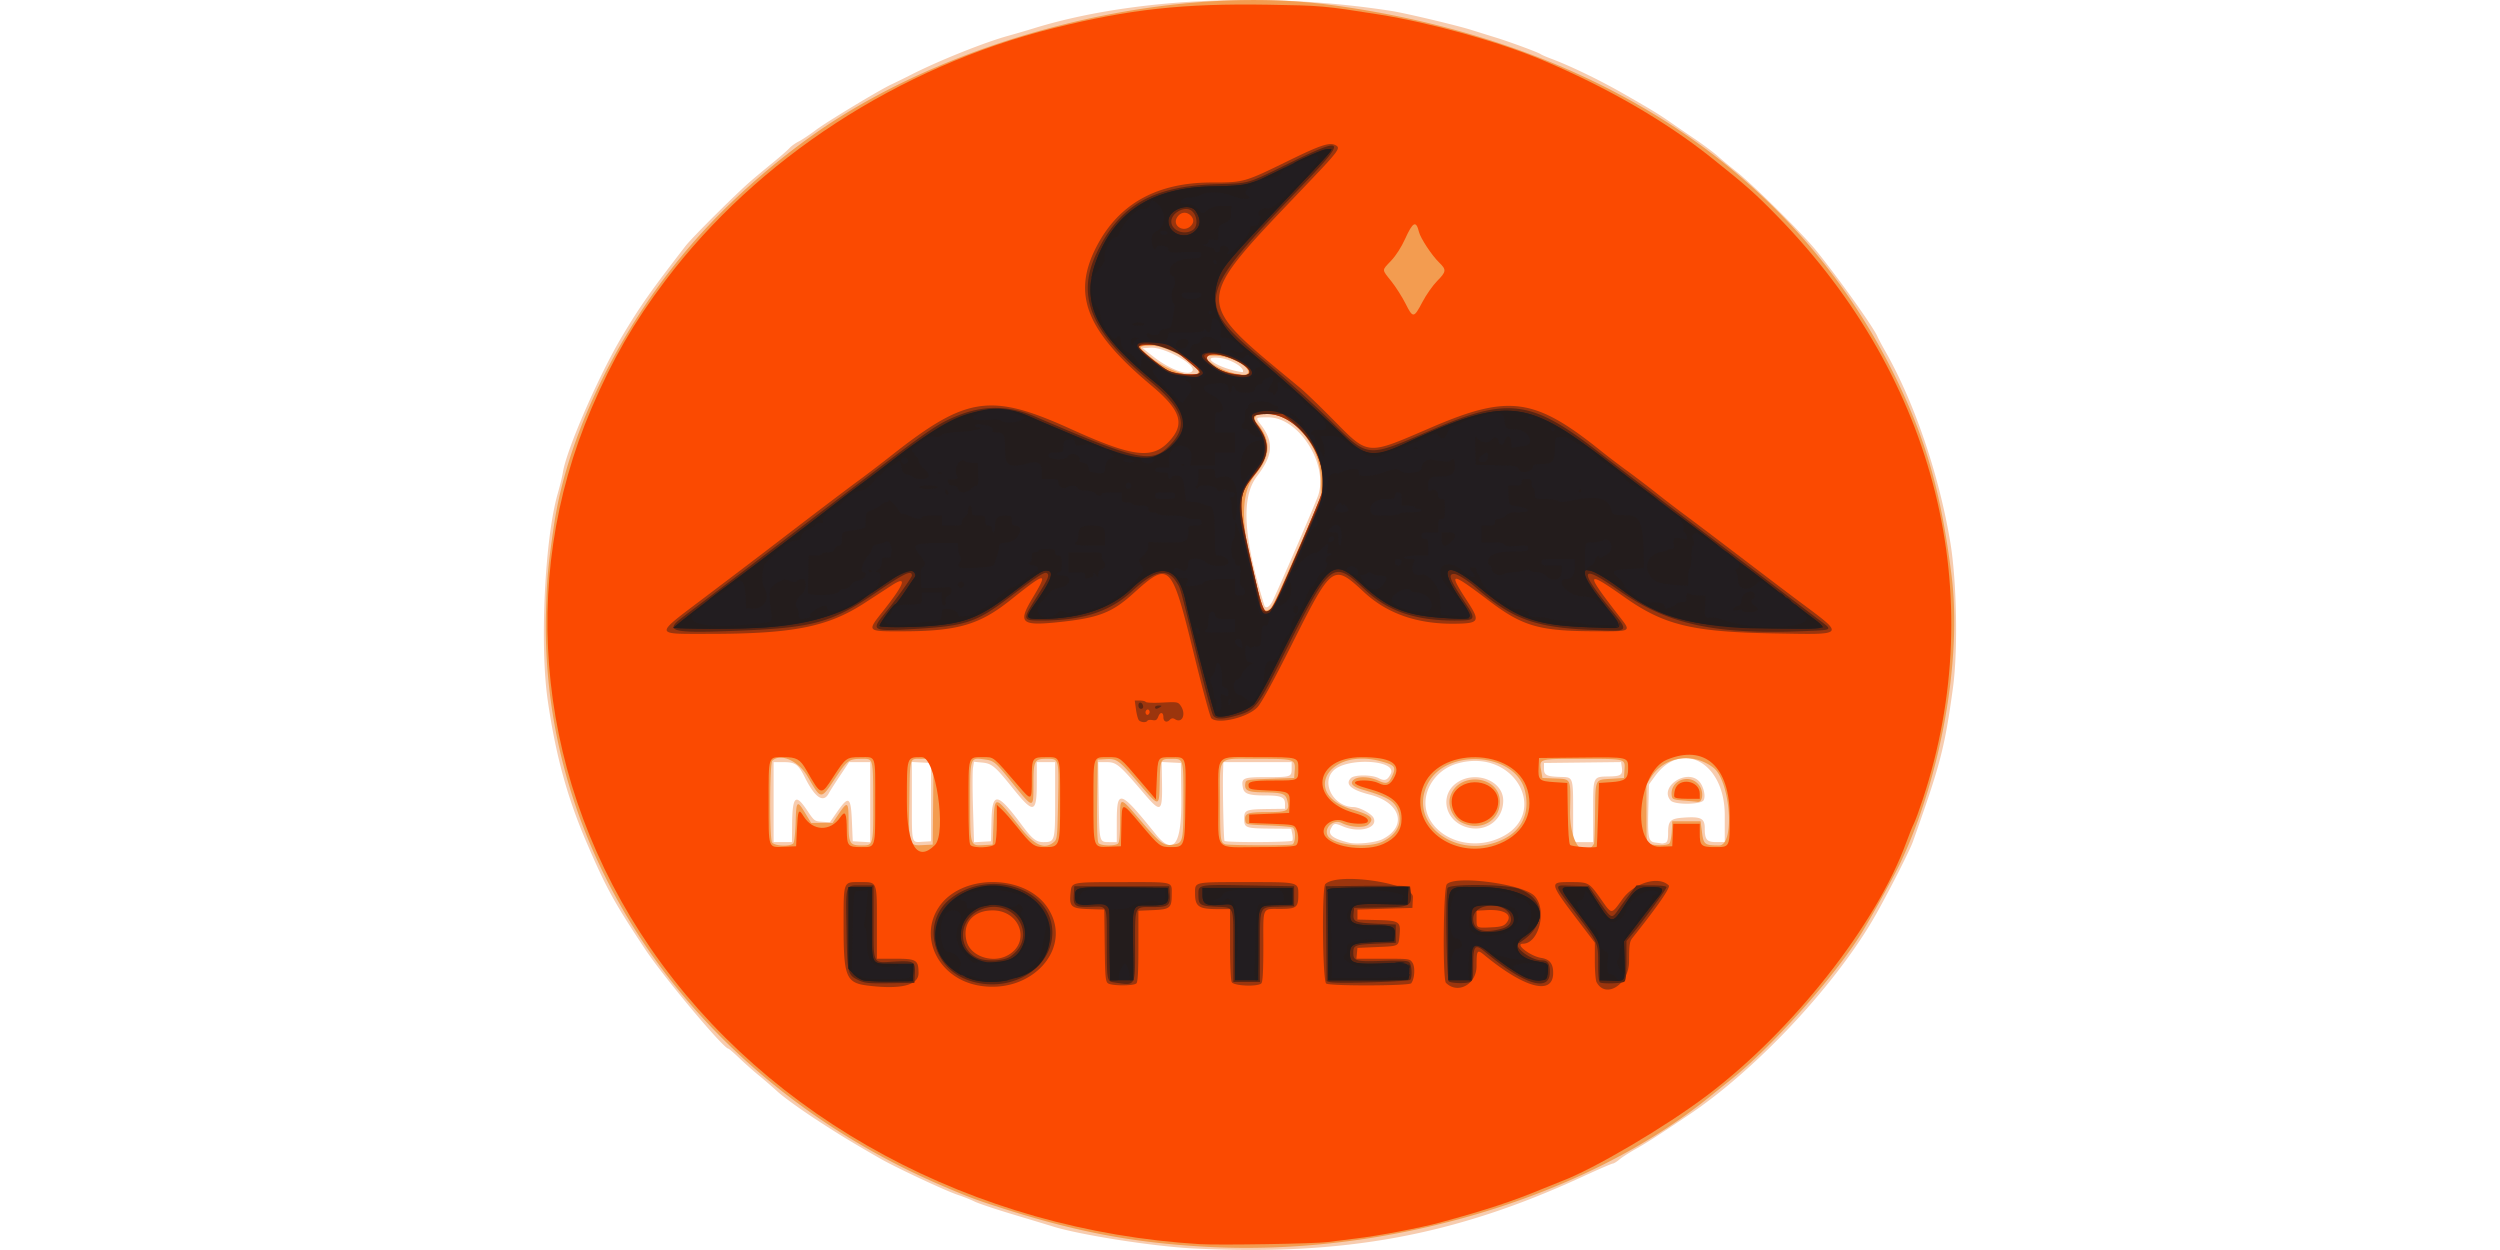 <svg xmlns="http://www.w3.org/2000/svg" viewBox="0 0 529.17 264.58"><path fill="#f7ccaf" d="M252.6 264.259c-8.482-.427-24.019-2.861-29.793-4.67-.97-.303-4.777-1.455-8.462-2.56s-7.323-2.325-8.086-2.711c-.764-.387-2.35-1.017-3.526-1.403-2.518-.824-13.128-5.79-16.418-7.682-6.518-3.75-8.897-5.204-13.999-8.55-3.063-2.009-6.52-4.521-7.684-5.583s-2.988-2.64-4.055-3.505c-1.067-.867-2.891-2.486-4.055-3.6s-2.217-2.025-2.341-2.027c-1.049-.014-13.771-15.22-17.687-21.139-6.583-9.95-8.186-12.871-12.292-22.408-4.12-9.567-6.573-18.517-8.264-30.145-1.716-11.8-.627-34.302 2.123-43.844.456-1.58.943-3.588 1.084-4.46.786-4.888 7.638-20.608 12.6-28.907 3.753-6.28 5.914-9.35 13.383-19.028 1.376-1.783 10.866-11.214 13.899-13.812.99-.848 3.052-2.565 4.584-3.815s3.1-2.626 3.488-3.055c.388-.43 1.255-1.055 1.926-1.388.67-.334 2.336-1.445 3.702-2.47 2.407-1.807 13.6-8.557 16.018-9.66.658-.3 2.562-1.237 4.231-2.082 5.867-2.971 15.474-6.815 20.456-8.185a210.777 210.777 0 0 0 5.32-1.555c20.635-6.39 49.376-7.798 75.689-3.711 3.033.471 13.852 3.04 17.039 4.045 1.454.459 3.755 1.176 5.112 1.595 3.07.946 9.046 3.155 9.52 3.518.194.149 1.225.596 2.291.994 3.938 1.47 10.067 4.428 14.985 7.235 5.805 3.312 7.53 4.353 9.696 5.85 1.26.872 3.799 2.61 5.641 3.862 1.842 1.253 4.078 2.927 4.967 3.721.89.794 2.626 2.237 3.859 3.207 3.497 2.752 13.83 12.974 16.839 16.66 4.484 5.491 12.262 16.404 13.016 18.262.154.379.911 1.799 1.683 3.156 6.16 10.829 11.35 26.095 13.733 40.399 1.372 8.238 1.637 22.949.554 30.823-1.752 12.73-2.627 16.091-8.467 32.504-.649 1.822-4.65 9.721-7.647 15.094-8.195 14.691-25.261 33.013-39.87 42.803-6.918 4.636-8.701 5.78-11.355 7.28-1.258.713-2.738 1.674-3.288 2.137-.55.463-1.172.841-1.382.841s-3.172 1.287-6.583 2.859c-26.91 12.4-50.342 16.707-82.183 15.107zm40.075-86.654c5.3-2.717 3.805-7.77-2.788-9.426-3.894-.978-5.249-2.176-3.94-3.484.744-.744 4.4-.744 5.84 0 1.32.683 1.87.496 2.58-.877 1.528-2.953-9.255-3.574-12.13-.699-2.678 2.679.079 7.658 4.272 7.714 1.261.016 3.832 1.414 4.237 2.303.98 2.15-3.032 3.256-6.489 1.787-1.763-.75-1.937-.718-2.549.466-.67 1.297.389 2.118 3.86 2.99 1.621.408 5.66-.033 7.107-.774zm23.49.257c12.577-4.217 5.145-19.901-7.7-16.252-5.232 1.487-8.174 7.056-6.035 11.427 2.201 4.5 8.309 6.645 13.736 4.825zm-6.204-2.93c-4.277-1.586-5.17-6.766-1.594-9.244 3.917-2.715 9.815-.449 9.815 3.771 0 4.331-4.043 7.022-8.221 5.473zm42.567 3.451c.41-.157.558-.7.558-2.048 0-2.641.45-3.079 3.376-3.279 3.556-.243 4.38.172 4.38 2.206 0 2.485.414 2.983 2.48 2.983h1.751v-5.743c0-11.084-9.088-16.09-14.808-8.157l-1.234 1.711-.123 4.886c-.161 6.452-.01 7.218 1.457 7.4.624.079 1.24.168 1.37.199.13.03.486-.04.793-.158zm1.11-8.926c-2.54-2.808 3.264-6.82 5.963-4.121.962.962 1.514 3.229.99 4.063-.59.937-6.115.983-6.952.058zm-185.975 5.174c.06-6.152.712-6.782 3.19-3.085 1.486 2.219 1.587 2.295 3.171 2.397l1.636.106 1.55-2.221c2.446-3.506 2.893-3.217 3.111 2.01l.176 4.23 3.702.213v-16.96h-4.477l-1.943 2.908c-1.07 1.6-2.124 3.255-2.345 3.678-1.115 2.14-2.883.995-5.005-3.237-1.454-2.9-2.071-3.35-4.603-3.35h-2.076v16.924h3.878l.035-3.614zm29.406-4.848v-8.286l-4.055-.211v8.244c0 9.256-.125 8.783 2.278 8.642l1.777-.104zm12.791 4c.145-6.301 1.221-6.15 6.466.905 2.122 2.855 3.01 3.557 4.497 3.557 2.486 0 2.513-.095 2.513-9.016v-7.908h-3.879v4.364c0 6.515-.659 6.669-5.056 1.182-3.742-4.668-4.45-5.262-6.51-5.46l-1.727-.165-.212 1.304c-.116.717-.114 4.55.004 8.518l.215 7.214 3.59-.21zm26.526.143c.01-6.992.635-6.79 8.262 2.661 3.782 4.686 5.51 2.224 5.394-7.686l-.086-7.404-4.069-.212.073 4.352c.106 6.33-.22 6.532-3.79 2.343-5.22-6.124-5.855-6.659-7.897-6.659h-1.817l.112 8.021c.125 9.013.098 8.903 2.248 8.903h1.566l.005-4.32zm37.17 4.002c.107-.174.097-.808-.024-1.41l-.219-1.094-4.098-.035c-5.616-.048-5.862-.136-5.862-2.093 0-1.882.298-1.996 5.377-2.061l3.261-.042v-1.045c0-1.432-.81-1.775-4.185-1.775-3.497 0-4.477-.342-4.727-1.645-.39-2.043.023-2.234 4.841-2.234 5.35 0 5.482-.043 5.482-1.8v-1.373h-14.456l-.066 2.204c-.1 3.32.13 14.153.306 14.455.22.379 14.135.329 14.37-.052zm63.661-6.163c0-7.542-.087-7.35 3.377-7.417 2.537-.049 2.932-.34 2.69-1.984l-.155-1.056-16.313.19v1.23c0 1.377.573 1.643 3.72 1.725 2.444.063 2.45.082 2.45 7.34v6.452h4.231zm-67.762-44.731c2.043-4.37 9.16-20.881 9.595-22.261 2.096-6.66-4.19-16.435-10.568-16.435-2.812 0-2.8-.012-1.615 1.54 2.82 3.698 2.616 6.462-.807 10.927-3.387 4.42-2.91 12.87 1.541 27.286.28.904 1.175.393 1.854-1.058zm-17.051-48.54c.822-1.33-5.994-5.084-8.892-4.896l-1.645.107 2.28 1.8c3.41 2.692 7.52 4.18 8.257 2.989zm10.685-.117c-.348-1.054-2.964-2.419-5.045-2.632-4.398-.451.052 2.3 4.896 3.028.162.024.229-.154.149-.396z"/><path fill="#f39c50" d="M254.716 263.874c-14.705-.858-26.334-3.031-41.252-7.71-6.29-1.972-8.045-2.617-13.736-5.046-52.658-22.47-85.536-69.948-84.158-121.527.193-7.204.402-9.53 1.62-17.982 3.074-21.36 16.026-46.382 33.396-64.519 6.52-6.809 14.147-13.363 21.802-18.737C201.924 7.619 247.082-3.635 281.864 1.07c56.78 7.684 99.17 36.052 120.131 80.392 6 12.693 8.973 23.512 11.092 40.37 2.211 17.588-2.193 42.42-10.755 60.644-1.3 2.765-6.308 11.827-8.38 15.161-5.672 9.13-18.933 24-27.49 30.83a652.085 652.085 0 0 0-4.327 3.483c-26.556 21.658-68.7 34.183-107.42 31.924zm-86.791-85.384c.21-.254.428-2.238.484-4.409.117-4.63.308-4.82 2.01-2.004l1.28 2.115h4.533l1.251-1.844c1.96-2.89 2.132-2.756 2.132 1.654 0 4.564.221 4.95 2.834 4.95 2.411 0 2.42-.035 2.383-9.474-.034-9.037.012-8.86-2.329-8.86-2.784 0-3.16.265-5.6 3.956-3.192 4.824-3.047 4.83-5.96-.219-1.906-3.303-5.773-5.017-7.476-3.314-.548.548-.6 16.216-.058 17.23.442.826 3.873.993 4.515.22zm29.59-8.504c.106-9.875.252-9.354-2.63-9.363-2.39-.007-2.263-.47-2.408 8.734-.152 9.674-.148 9.685 2.935 9.524l2.009-.105zm12.775 4.323c.241-6.124.178-6.134 5.707.876 2.948 3.738 5.07 4.684 7 3.121.777-.629.803-.862.97-8.632.195-9.137.216-9.056-2.413-9.056-2.613 0-2.802.358-2.802 5.314 0 5.437.073 5.446-4.756-.555-3.285-4.08-3.62-4.36-5.53-4.622-3.17-.434-3.112-.6-3.112 8.84 0 9.579-.038 9.46 2.95 9.286l1.81-.106zm26.373 4.22c.283-.283.423-1.863.423-4.789 0-5.334-.205-5.347 4.63.277 3.993 4.644 4.639 5.1 6.735 4.745 1.955-.33 2.032-.69 2.032-9.47 0-8.931.08-8.68-2.709-8.668-2.145.008-2.194.113-2.303 4.944-.124 5.44.023 5.44-4.637-.009-4.047-4.732-4.467-5.028-6.908-4.869l-1.6.105-.095 8.594c-.066 6.044.025 8.738.308 9.079.5.602 3.537.647 4.124.061zm36.887.21c.686-.264.78-3.126.117-3.556-.243-.157-2.583-.365-5.201-.462-4.641-.172-4.763-.196-4.875-.989-.222-1.567.43-1.831 4.522-1.831 4.433 0 4.906-.26 4.377-2.396-.381-1.54-.942-1.73-5.303-1.794-3.103-.045-3.803-.41-3.596-1.873.113-.796.218-.816 5.228-.989l5.112-.176.112-1.574c.172-2.412-.046-2.481-7.783-2.481-8.897 0-8.02-.976-8.014 8.915.006 8.207.073 8.79 1.053 9.162.717.273 13.55.312 14.25.043zm19.22-.657c2.906-1.472 4.06-3.745 3.209-6.323-.71-2.152-2.19-3.057-7.525-4.603-2.22-.643-2.866-1.417-1.82-2.182.93-.68 3.262-.577 5.021.221 1.855.842 2.292.691 3.084-1.064.807-1.79.47-2.2-2.473-2.997-11.06-2.994-16.946 7.039-5.998 10.221 3.977 1.156 4.77 1.908 3.358 3.185-.85.768-3.84.586-5.639-.344-1.619-.837-3.669.86-3.034 2.514.812 2.116 8.572 3.017 11.818 1.372zm25.474-.458c3.987-1.964 5.631-5.67 4.538-10.227-1.941-8.093-16.57-9.188-20.544-1.538-4.453 8.573 6.357 16.52 16.006 11.765zm-8.879-3.52c-1.746-.873-2.912-3.29-2.485-5.152 1.314-5.72 10.594-5.056 10.594.76 0 4.11-4.161 6.364-8.109 4.392zm28.03 4.497c.087-.143.191-3.053.23-6.468.084-7.425-.084-7.062 3.37-7.284l2.747-.177.11-1.728c.149-2.359.319-2.315-8.97-2.32-9.217-.007-9.095-.042-8.665 2.489l.266 1.56 2.635.105c3.495.14 3.36-.144 3.223 6.755-.134 6.706 2.769 10.765 5.053 7.067zm15.98-.102c.206-.249.424-1.4.483-2.556l.108-2.103h5.994l.301 2.343c.33 2.573.588 2.77 3.63 2.77 3.4 0 2.37-13.704-1.238-16.47-4.315-3.308-10.335-2.395-13.147 1.994l-1.005 1.568v6.253c0 6.204.006 6.254.794 6.406 1.709.329 3.72.228 4.08-.205zm3.06-9.04c-2.252-.185-2.479-.275-2.586-1.03-.459-3.243 3.845-4.87 5.82-2.2 1.012 1.37.769 3.672-.369 3.494-.219-.034-1.508-.153-2.866-.265zm-87.744-40.49c.466-.301 1.317-1.941 3.06-5.901.684-1.552 2.723-6.153 4.532-10.225l3.289-7.404-.003-3.702c-.003-4.597-1.794-8.395-5.686-12.058-2.964-2.789-10.116-2.868-7.793-.086 3.037 3.638 2.946 6.899-.3 10.762-3.685 4.384-3.267 12.355 1.481 28.266.193.648.744.783 1.42.347zm-15.054-50.236c-.088-1.876-6.627-5.554-9.875-5.554-3.075 0-3.056.191.287 2.81 3.457 2.71 9.669 4.487 9.588 2.744zm10.586 0c-.035-1.424-4.173-3.438-7.063-3.438-2.488 0-2.544.172-.55 1.674 2.52 1.897 7.646 3.084 7.613 1.764z"/><path fill="#fb4a01" d="M254.01 263.349c-47.855-2.895-91.452-26.39-116.344-62.7-23.746-34.638-28.377-77.126-12.453-114.246 4.462-10.403 8.994-18.241 15.617-27.012 19.494-25.818 49.371-45.25 82.15-53.43C239.058 1.949 250.37.709 268.278.994c11.376.181 12.043.24 23.458 2.053 11.133 1.768 25.43 5.747 34.73 9.665 13.618 5.738 25.972 12.864 35.61 20.541 7.573 6.033 9.365 7.62 14.192 12.568 33.643 34.484 44.996 80.053 30.73 123.353-.751 2.282-1.603 4.606-1.892 5.166s-1 2.317-1.58 3.905c-6.367 17.444-23.936 39.803-42.056 53.522-8.864 6.711-24.126 15.713-30.945 18.252-.681.254-2.429.958-3.883 1.566-6.357 2.655-12.183 4.572-21.86 7.194-4.197 1.137-13.166 2.838-17.805 3.376-1.94.225-4.636.562-5.994.749-2.559.352-22.942.687-26.972.443zm38.795-84.7c2.605-1.172 3.869-2.914 3.869-5.333 0-3.349-1.944-5.01-7.669-6.555-1.34-.362-2.203-.784-2.203-1.077 0-.692 3.613-.638 4.991.075 1.6.827 2.562.415 3.45-1.474 1.266-2.693-1.055-4.023-7.007-4.017-10.166.012-11.393 9.029-1.606 11.812 2.267.644 3.22 1.283 2.837 1.902-.348.562-3.43.473-4.903-.143-2.69-1.123-5.628 1.476-3.868 3.422 2.021 2.232 8.565 2.983 12.11 1.388zm23.694.275c5.627-1.895 8.333-6.543 6.827-11.723-2.627-9.039-19.162-9.302-22.21-.353-2.726 7.997 6.348 15.12 15.383 12.076zm-6.684-5.078c-2.33-1.013-3.316-4.42-1.827-6.313 2.755-3.503 9.136-1.997 9.136 2.157 0 3.429-3.892 5.641-7.31 4.155zm-141.128 1.696c.205-4.173.355-4.469 1.4-2.779 1.978 3.202 5.664 3.31 7.777.227 1.058-1.544 1.34-.966 1.376 2.806.03 3.246.256 3.508 3.022 3.508 3.125 0 2.997.417 2.997-9.728 0-10.088.269-9.311-3.226-9.311-2.825 0-3.05.164-5.564 4.044-2.73 4.214-2.603 4.242-5.782-1.295-1.336-2.327-2.077-2.749-4.828-2.749-3.315 0-3.166-.45-3.166 9.52 0 10.086-.175 9.59 3.346 9.445l2.472-.102zm29.194 3.34c2.554-2.555.181-18.617-2.75-18.617-3.27 0-3.173-.293-3.173 9.52 0 9.293 2.258 12.761 5.923 9.096zm12.751-.26c.2-.375.365-2.388.365-4.473v-3.791l1.099 1.035c.604.57 1.986 2.147 3.07 3.504 3.224 4.037 3.72 4.407 5.903 4.407 3.313 0 3.326-.039 3.326-9.868 0-9.525.116-9.171-2.997-9.171-2.903 0-2.997.144-2.997 4.633 0 4.69-.02 4.7-2.82 1.451-5.53-6.416-5.118-6.084-7.559-6.084-3.146 0-3.019-.401-3.019 9.52 0 6.276.117 8.79.423 9.096.746.746 4.776.545 5.206-.259zm26.731-3.813c.12-5.25-.058-5.24 4.153-.249 3.866 4.582 4.08 4.744 6.264 4.744 3.028 0 3.025.011 3.137-9.794.112-9.802.306-9.231-3.143-9.24-2.731-.006-2.713-.037-2.93 4.912l-.175 4.035-2.985-3.506c-4.8-5.64-4.545-5.446-7.143-5.446-3.222 0-3.094-.373-3.094 9.038 0 10.303-.079 10.064 3.258 9.929l2.56-.104zm37.028 4.072c.55-.55.533-2.336-.032-3.455-.434-.86-.561-.886-5.195-1.058l-4.75-.176v-1.763l8.461-.353.092-1.763c.14-2.697-.009-2.794-4.57-2.996-3.535-.157-3.99-.25-4.103-.84-.206-1.08.585-1.265 5.458-1.27 5.114-.006 5.062.017 5.062-2.35 0-2.648.181-2.592-8.403-2.592-9.521 0-8.52-1.118-8.52 9.52 0 10.634-.992 9.52 8.461 9.52 5.454 0 7.736-.12 8.04-.424zm63.602.335c.038-.048.157-3.103.265-6.787l.196-6.699 2.585-.176c2.952-.202 3.585-.7 3.585-2.821 0-2.537.186-2.492-9.872-2.386l-8.991.094-.092 1.94c-.129 2.74.109 2.965 3.34 3.173l2.746.176.096 6.32c.06 3.933.243 6.497.484 6.787.325.392 5.385.731 5.658.38zm16.078-2.468.105-2.38h5.609v2.045c0 2.604.315 2.891 3.173 2.891 3.226 0 3.174.107 3.171-6.505-.003-10.555-5.31-15.333-13.314-11.988-6.246 2.61-7.575 18.65-1.526 18.42l2.678-.103zm.332-8.11c-.083-.242-.02-.905.14-1.473.769-2.718 5.242-1.987 5.242.857v1.057h-2.615c-1.777 0-2.664-.14-2.767-.44zm-84.499-41.22c1.612-3.16 9.529-21.64 9.898-23.104 1.76-6.989-4.926-16.682-11.506-16.682-3.17 0-3.568.427-2.143 2.296 2.757 3.614 2.62 6.483-.5 10.43-3.898 4.93-3.896 5.151.154 22.704 1.668 7.23 2.293 7.894 4.097 4.356zM254.01 78.802c0-.31-4.44-4.016-6.1-5.09-1.149-.745-6.599-1.003-6.834-.324-.132.378 4.518 4.177 6.2 5.064 1.552.82 6.734 1.09 6.734.35zm10.202.39c1.434-.908-3.312-3.866-6.65-4.146-4.506-.378-.978 3.52 3.732 4.12 1.133.146 2.139.282 2.236.305.097.022.404-.104.682-.28zm36.883-15.294c.786-1.495 2.174-3.475 3.086-4.4 1.986-2.017 2.025-2.398.413-3.96-1.51-1.464-3.91-5.1-4.232-6.411-.624-2.543-1.297-2.208-2.96 1.471-.776 1.718-1.92 3.5-2.94 4.581-2.024 2.145-2.028 1.755.048 4.373.945 1.19 2.301 3.326 3.014 4.745 1.557 3.102 1.743 3.082 3.571-.399z"/><path fill="#9b350d" d="M183.597 208.607c-4.502-.565-5.039-1.89-5.039-12.435 0-9.854-.146-9.462 3.526-9.462 3.643 0 3.526-.288 3.526 8.663v7.555h3.824c4.567 0 4.99.26 4.99 3.07 0 2.576-3.8 3.492-10.827 2.61zm23.262-.056c-8.257-1.63-12.433-10.162-8.11-16.575 4.744-7.041 18.067-7.028 22.91.023 5.858 8.527-3.34 18.814-14.8 16.552zm6.245-6.24c5.178-2.601 2.997-9.607-2.99-9.607-4.18 0-6.515 2.8-5.496 6.587.82 3.042 5.281 4.63 8.486 3.02zm21.409 5.818c-.518-.385-.604-1.398-.684-8.02l-.092-7.581-3.275-.102c-3.759-.116-4.18-.505-3.846-3.556.238-2.175.11-2.149 10.706-2.155 11.442-.006 10.694-.19 10.694 2.634 0 2.875-.334 3.143-4.108 3.303l-2.944.124v7.474c0 5.343-.12 7.594-.423 7.897-.569.569-5.258.555-6.028-.018zm26.209-.24c-.219-.409-.365-3.653-.365-8.071v-7.388h-2.596c-4.027 0-4.809-.537-4.809-3.298 0-2.51-.39-2.422 10.741-2.422 11.41 0 11.12-.073 11.12 2.778 0 2.533-.412 2.87-3.526 2.9-4.266.04-3.879-.744-3.879 7.85 0 5.352-.12 7.606-.423 7.909-.764.764-5.828.554-6.263-.259zm19.996.3c-.78-.454-.963-20.287-.194-21.056 2.573-2.572 18.685-.175 18.547 2.76l-.107 2.282-11.635.353v2.115l4.137.1c4.786.114 5.058.303 4.769 3.309-.22 2.278-.078 2.207-4.79 2.409l-4.116.176-.22 2.292h5.655c5.623 0 5.658.005 6.225.87.604.922.44 3.434-.284 4.33-.452.56-17.033.616-17.986.06zm25.343-.153c-.723-.723-.564-19.96.173-20.847 1.665-2.006 16.13-.095 18.569 2.453 2.738 2.862.978 10.114-2.456 10.114-1.825 0 1.56 2.63 3.856 2.997 1.823.29 2.554 1.202 2.554 3.184 0 4.848-6.015 3.273-14.632-3.832-1.447-1.193-1.587-.981-1.587 2.406 0 3.843-3.988 6.014-6.477 3.525zm12.683-12.55c1.64-1.813-.184-3.066-4.132-2.839l-2.073.12v1.702c0 1.99-.034 1.971 3.136 1.821 1.879-.089 2.59-.275 3.069-.804zm19.193 12.402c-.201-.375-.365-2.408-.365-4.517v-3.836l-2.53-3.327c-7.343-9.66-7.3-9.498-2.516-9.498 3.708 0 3.852.081 6.28 3.525 2.421 3.437 2.179 3.436 4.662.026 2.501-3.433 7.646-4.932 9.758-2.843.42.415-2.356 4.425-7.699 11.121-.585.733-.686 1.452-.705 5.003-.026 4.854-4.95 7.962-6.885 4.346zm-96.89-55.468c-.195-.242-.468-1.273-.604-2.292l-.25-1.85h1.07c.59 0 1.155.136 1.259.303.103.168 1.676.226 3.494.131 3.167-.165 3.332-.137 3.888.656 1.22 1.743.36 3.833-1.18 2.87-.464-.289-.742-.25-1.154.163-.643.643-1.316.337-1.316-.598 0-1.077-.678-1.177-1.065-.157-.288.756-.533.909-1.242.773-.486-.093-.968-.031-1.072.137-.28.453-1.42.369-1.827-.136zm2.21-2.027c-.17-.276-.374-.297-.609-.062a.655.655 0 0 0-.096.767c.17.276.373.297.608.062a.655.655 0 0 0 .097-.767zm13.146 1.637c-.263-.263-1.874-6.173-3.58-13.134-4.887-19.949-5.202-20.268-13.015-13.213-4.444 4.012-7.335 5.122-15.59 5.99-8.125.854-8.842.208-5.656-5.096 3.412-5.68 2.929-5.631-4.746.486-6.496 5.18-11.15 6.533-22.558 6.565-7.916.021-7.823.114-4.319-4.307 4.581-5.78 5.195-7.61 1.816-5.417l-5.735 3.726c-7.863 5.109-15.153 6.545-33.238 6.545-11.418 0-11.366.397-.976-7.46 8.52-6.443 11.355-8.597 15.704-11.932 7.713-5.917 14.356-10.956 17.199-13.046 1.714-1.26 4.92-3.71 7.123-5.445 15.798-12.438 20.877-13.173 37.853-5.476 12.924 5.86 17.079 6.425 20.592 2.804 3.67-3.78 2.803-6.684-3.588-12.032-13.9-11.632-16.892-19.36-11.47-29.624 4.71-8.913 12.755-13.339 24.252-13.339 6.792 0 6.922-.036 16.208-4.58 7.111-3.48 8.889-4.041 10.19-3.217.853.541.3 1.292-5.259 7.138-25.757 27.088-25.64 24.808-2.268 44.26.97.806 3.904 3.63 6.522 6.275 7.997 8.077 7.095 7.995 21.205 1.93 16.31-7.01 21.782-6.25 35.738 4.956 1.357 1.09 3.816 2.963 5.465 4.163s4.504 3.371 6.346 4.827c1.842 1.456 4.483 3.48 5.867 4.498s6.78 5.097 11.988 9.064 10.74 8.158 12.29 9.314c9.912 7.384 10.133 7.095-5.23 6.82-17.348-.31-23.267-1.739-31.628-7.633-8.374-5.902-8.503-5.435-1.124 4.058 2.532 3.255 2.709 3.15-5.24 3.122-11.724-.041-15.248-1.054-22.318-6.415-8.298-6.293-8.769-6.284-4.618.084 2.765 4.242 2.532 4.664-2.61 4.733-7.94.107-14.333-2.104-19.248-6.657-6.612-6.126-6.713-6.051-15.43 11.276-3.962 7.878-6.358 12.239-7.193 13.095-2.114 2.17-8.37 3.644-9.72 2.293zm13.502-24.61c1.612-3.16 9.529-21.641 9.897-23.105 1.76-6.988-4.925-16.682-11.505-16.682-3.17 0-3.569.427-2.143 2.296 2.757 3.614 2.619 6.483-.5 10.43-3.898 4.93-3.897 5.151.154 22.704 1.668 7.231 2.292 7.895 4.097 4.357zM254.01 78.803c0-.31-4.44-4.017-6.1-5.091-1.15-.744-6.599-1.003-6.835-.324-.131.378 4.52 4.177 6.2 5.065 1.553.82 6.735 1.089 6.735.35zm10.202.389c1.433-.907-3.312-3.866-6.65-4.146-4.506-.378-.978 3.52 3.731 4.121 1.133.145 2.14.282 2.236.304.097.023.405-.103.683-.28zm-12.257-31.28c.83-.751.819-1.617-.032-2.387-.933-.844-2.19-.573-2.838.612-.914 1.676 1.398 3.107 2.87 1.775z"/><path fill="#5c2511" d="M181.894 207.557c-2.519-1.153-2.572-1.365-2.718-10.93-.15-9.753-.334-9.215 3.156-9.215h2.574v7.714c0 9.2-.258 8.678 4.153 8.426 4.392-.25 4.723-.073 4.591 2.454l-.106 2.032-5.112.086c-4.347.072-5.326-.013-6.538-.567zm23.015-.087c-7.748-2.774-9.84-12.417-3.74-17.238 8.253-6.525 21.511-2.196 21.584 7.047.063 7.962-9.236 13.272-17.844 10.19zm8.912-4.985c6.372-4.337.568-13.056-6.541-9.826-4.435 2.014-4.642 8.21-.338 10.122 1.787.794 5.512.634 6.879-.296zm22.034 5.469c-1.555-.229-1.577-.341-1.583-8.269-.006-8.39.235-7.865-3.548-7.737-3.215.11-3.599-.187-3.44-2.657l.108-1.702h20.097l.107 1.485c.189 2.591-.216 2.922-3.575 2.922-3.97 0-3.76-.464-3.76 8.318 0 8.7.219 8.32-4.407 7.64zm45.923-.027c-.533-.062-.972-.22-.975-.353-.002-.132-.042-4.684-.088-10.113l-.083-9.873 8.903-.094c4.897-.052 8.917.028 8.936.177.521 4.28.513 4.287-6.228 4.404l-5.617.097-.113 1.19c-.168 1.755.253 1.944 4.792 2.15l4.136.186v3.878l-4.055.177c-4.65.202-4.936.315-4.936 1.947 0 1.731.565 1.883 6.27 1.685 3.663-.127 5.176-.057 5.553.255.541.45.711 3.02.248 3.746-.244.382-14.202.833-16.743.54zm24.92-.17c-.523-.293-.79-18.486-.29-19.787.361-.942 12.486-.81 15.089.165 5.91 2.21 5.908 7.953-.003 11.488-1.274.762 2.555 3.655 4.838 3.655 1.28 0 1.722.64 1.722 2.496 0 4.339-5.43 2.675-13.55-4.151-2.34-1.968-2.669-1.61-2.669 2.906 0 2.489-.1 3.01-.636 3.296-.736.394-3.757.348-4.501-.069zm11.215-11.195c1.483-.412 2.187-1.392 1.833-2.552-1.02-3.354-7.91-2.958-7.91.454 0 2.467 2.116 3.198 6.077 2.098zm20.807 11.414c-.313-.123-.441-1.23-.441-3.823 0-4.618.092-4.407-4.746-10.853-4.878-6.499-4.816-5.935-.65-5.812l3.42.1 2.17 3.157c2.63 3.821 2.667 3.837 4.114 1.75a90.954 90.954 0 0 1 2.487-3.376l1.33-1.707h3.166c2.125 0 3.165.132 3.165.4 0 .402-5.104 7.384-7.293 9.977l-1.17 1.385v4.125c0 2.872-.133 4.234-.44 4.484-.447.365-4.303.51-5.112.193zm-77.663-7.607c-.006-8.857.259-8.242-3.638-8.442-3.5-.18-3.747-.353-3.756-2.62-.007-2.096-.05-2.088 10.572-1.895l9.696.176v4.231l-3.173.098c-4.266.131-4.054-.318-4.054 8.608v7.337h-5.642l-.005-7.493zm-4.311-48.962c-.283-.461-1.816-6.154-3.408-12.65-3.66-14.942-3.422-14.076-4.255-15.43-1.975-3.208-4.558-2.706-9.5 1.848-4.7 4.333-10.455 6.178-19.265 6.178-3.939 0-3.963-.132-.893-4.983 2.529-3.995 2.806-4.66 2.124-5.08-.475-.294-2.283.888-7.97 5.21-6.834 5.193-9.176 5.986-19.535 6.607-9.474.57-9.785.428-6.881-3.125 2.412-2.953 5.852-7.742 5.852-8.15 0-1.257-1.515-.533-7.747 3.704-9.106 6.192-13.057 7.303-28.217 7.935-14.947.622-16.633.247-12.592-2.806a9409.004 9409.004 0 0 0 21.407-16.266 4173.16 4173.16 0 0 1 7.228-5.509l9.872-7.511C196.8 90.85 198.471 89.71 202.511 88.053c5.66-2.324 11.003-2.285 16.595.12 22.305 9.595 24.82 10.098 28.806 5.76 3.657-3.979 2.477-7.472-4.478-13.251-12.587-10.46-15.709-17.975-11.29-27.183 4.79-9.985 11.723-14.027 24.864-14.498 7.993-.287 6.3.206 16.748-4.882 10.696-5.209 11.159-4.565 2.925 4.068-24.343 25.52-24.321 25.409-7.646 39.397 3.468 2.909 8.923 7.86 12.123 11.002 8.775 8.614 7.656 8.51 22.567 2.118 15.622-6.697 20.625-5.971 34.729 5.038 1.164.908 4.084 3.144 6.49 4.968 2.405 1.825 5.192 3.952 6.193 4.728s5.855 4.461 10.787 8.191c4.932 3.73 11.585 8.785 14.785 11.234 3.2 2.45 6.889 5.258 8.197 6.24 3.08 2.312 3.17 2.223-2.468 2.464-19.433.831-29.447-1.348-39.894-8.684-7.97-5.596-8.52-4.43-1.807 3.825 4.202 5.167 4.363 4.961-3.655 4.632-12.202-.5-16.996-2.256-24.833-9.098-1.571-1.37-3.808-2.762-4.442-2.762-1.396 0-.972 1.144 2.18 5.88 2.567 3.858 2.493 3.993-2.184 3.993-8.133 0-13.984-1.986-18.68-6.341-7.288-6.757-7.175-6.853-18.552 15.884-4.199 8.392-5.008 9.42-8.182 10.38-3.477 1.052-5.057 1.088-5.644.13zm12.373-22.643c.427-.454 1.309-2.08 1.96-3.614.65-1.533 2.903-6.675 5.005-11.426l3.82-8.638.01-3.35c.012-4.7-2.202-8.96-6.555-12.605l-1.789-1.498h-2.973c-3.673 0-3.897.321-2.069 2.975 2.256 3.275 2.09 5.975-.562 9.186-4.22 5.107-4.24 6.485-.33 22.744.582 2.424 1.061 4.595 1.064 4.825.02 2.014 1.201 2.698 2.42 1.401zm-15.213-49.946c.389-2.653-12.027-7.884-12.842-5.411-.14.424 4.233 4.022 5.994 4.933 2.25 1.163 6.702 1.474 6.848.478zm10.583 0c.305-1.929-8.549-5.222-9.575-3.562-.237.385 1.848 2.266 3.42 3.085 2.36 1.229 5.992 1.51 6.155.477zm-11.967-30.166c1.146-.803.9-3.239-.415-4.117-1.442-.963-4.178.582-4.178 2.36 0 1.927 2.813 3.004 4.593 1.757zm-11.556 100.651c0-.86.823-.738.995.147.067.348-.112.588-.44.588s-.555-.302-.555-.735zm3.525.382c0-.194.357-.35.794-.347.641.004.692.07.264.347-.683.442-1.058.442-1.058 0z"/><path fill="#221d20" d="M182.793 207.507c-.676-.161-1.668-.784-2.204-1.384l-.974-1.091v-17.265h4.936v7.686c0 9.21-.385 8.532 4.849 8.532h4.002l-.213 3.702-4.584.057c-2.52.032-5.136-.075-5.812-.237zm22.585-.335c-12.308-4.573-8.394-19.604 5.087-19.54 10.348.05 15.503 9.79 8.891 16.798-2.845 3.016-9.65 4.35-13.978 2.743zm8.184-4.023c4.485-1.911 4.556-8.814.111-10.832-5.384-2.445-10.984 1.212-10.211 6.669.534 3.773 5.861 5.97 10.1 4.163zm127.27 4.433-2.203-.105v-3.662c0-4.59.11-4.332-4.37-10.307-4.492-5.995-4.449-5.741-.989-5.741h2.751l2.016 3.136c3.043 4.732 3.231 4.762 5.714.912 2.293-3.556 2.972-4.048 5.576-4.048 2.848 0 3.084.337 1.552 2.218-.664.816-2.542 3.229-4.173 5.362l-2.965 3.878.11 4.097c.125 4.659.296 4.418-3.019 4.26zm-105.94-4.214c-.041-2.278-.025-5.534.037-7.234.166-4.51-.205-4.978-3.69-4.651-3.037.284-3.674-.024-3.674-1.777 0-1.936.132-1.96 10.268-1.857l9.3.094.11 1.13c.216 2.236-.282 2.572-3.817 2.572-3.925 0-3.732-.478-3.594 8.903l.102 6.963h-4.964zm26.521-3.543c0-8.812.074-8.593-2.791-8.327-3.23.3-4.084-.118-4.084-1.994v-1.561h19.039v3.525l-3.155.103c-4.345.142-4.073-.42-4.073 8.403v7.537h-4.936zm19.686-1.481c-.033-5.042-.072-9.445-.088-9.784-.028-.57.636-.625 8.539-.712l8.569-.094-.214 3.715-5.3-.095c-5.854-.105-6.352.037-6.72 1.909-.402 2.053.622 2.593 4.926 2.593 4.104 0 4.573.233 4.386 2.18l-.112 1.17-4.173.176c-4.575.193-5.17.482-5.17 2.51 0 2.002.636 2.195 6.54 1.98 6.458-.236 6.345-.301 5.836 3.355-.02.145-3.844.264-8.498.264h-8.462zm25.444-.023c0-11.642-.667-10.554 6.472-10.554 11.763 0 16.879 5.696 9.483 10.56-2.653 1.745-1.22 4.495 2.683 5.152 2.574.432 2.563.422 2.447 2.21-.209 3.238-4.178 2.346-10.061-2.261-5.698-4.462-6.073-4.411-6.082.822l-.006 3.261h-4.936zm11.943-1.425c4.086-1.424 1.967-5.251-2.907-5.251-3.861 0-4.1.164-4.1 2.82 0 2.796 2.987 3.833 7.007 2.431zm-61.2-45.5c-.379-.456-5.237-19.015-6.306-24.085-1.602-7.6-5.416-8.486-11.527-2.682-4.489 4.263-10.986 6.383-19.534 6.374-2.888-.003-2.932-.22-.695-3.43 3.455-4.959 4.056-6.797 2.223-6.797-.897 0-1.957.693-7.34 4.801-6.347 4.845-9.431 6.16-15.954 6.806-4.43.438-11.718.507-11.961.114-.178-.287 2.809-4.415 3.336-4.612.175-.065 1.07-1.243 1.99-2.617.92-1.375 1.817-2.688 1.993-2.92.53-.694-.05-1.572-1.041-1.572-.89 0-2.722 1.097-8.27 4.95-8.45 5.869-16.593 7.595-34.553 7.323l-7.228-.11 4.216-3.349c2.32-1.842 5.514-4.301 7.1-5.465 2.51-1.84 8.392-6.287 17.772-13.435a828.127 828.127 0 0 0 5.628-4.338 250.474 250.474 0 0 1 5.161-3.91c1.199-.873 4.14-3.101 6.537-4.952 13.84-10.686 21.188-13.03 29.15-9.3 1.101.516 2.717 1.221 3.59 1.567s2.935 1.207 4.583 1.916c14.643 6.292 17.966 6.641 22.15 2.329 3.804-3.92 2.686-7.794-3.76-13.033-12.718-10.336-15.888-16.979-12.41-26.005 3.965-10.285 11.848-15.275 24.508-15.51 7.333-.137 7.698-.227 14.315-3.499 7.303-3.611 9.063-4.382 10.009-4.382 1.434 0 2.83-1.636-11.835 13.88-9.552 10.105-10.609 11.411-11.426 14.127-1.567 5.207.182 9.342 5.978 14.127 7.046 5.817 12.188 10.393 17.48 15.558 7.934 7.742 8.843 8.012 15.944 4.735 21.95-10.132 25.666-9.799 43.434 3.888a1565.55 1565.55 0 0 0 8.286 6.327c13.021 9.866 20.554 15.598 25.942 19.738 3.296 2.534 7.144 5.48 8.55 6.547 3.72 2.822 3.971 2.739-7.58 2.511-17.681-.348-24.025-1.922-32.174-7.986-9.355-6.96-10.794-5.457-3.431 3.587 3.586 4.405 3.635 4.32-2.41 4.202-12.044-.234-16.503-1.754-24.404-8.318-7.343-6.1-9.178-4.79-3.899 2.783 2.627 3.768 2.56 3.869-2.436 3.616-9.11-.46-12.977-1.938-18.599-7.109-6.554-6.028-6.96-5.65-18.37 17.091-1.996 3.978-4.084 7.668-4.64 8.201-1.744 1.671-7.306 3.264-8.091 2.318zm11.344-21.673c.81-.31 5.03-9.313 10.289-21.947 4.262-10.24-4.618-23.659-13.42-20.281-.845.324-.673 1.307.48 2.758 2.09 2.63 2.311 5.8.573 8.229-.518.723-1.486 2.084-2.153 3.023-2.423 3.415-2.56 6.106-.706 13.982.707 3.006 1.696 7.29 2.196 9.52 1.093 4.875 1.318 5.262 2.741 4.716zm-14.596-50.211c1.037-.555.914-.729-2.417-3.396-3.913-3.133-4.188-3.273-6.915-3.528-4.9-.458-5.19.402-1.18 3.517 3.672 2.854 4.065 3.053 6.72 3.398 3.133.408 3.046.408 3.792.009zm10.349.151c2.602-.999-3.492-5.028-7.651-5.06-3.325-.024-3.076 1.109.786 3.582 1.974 1.264 5.464 2.015 6.864 1.478zM253.02 48.836c1.168-1.168 1.197-2.428.095-4.11-1.298-1.981-5.805-.383-5.805 2.059 0 2.757 3.682 4.079 5.71 2.05z"/><path fill="#231c1c" d="M182.793 207.507c-.676-.161-1.668-.784-2.204-1.384l-.974-1.091v-17.265h4.936v7.686c0 8.993-.204 8.52 3.684 8.568 2.964.036 2.593.564-.446.634-3.212.075-4.277-1.203-4.288-5.144-.005-1.68-.167-2.987-.389-3.124-.23-.142-.28-.605-.125-1.166.141-.512.354-2.248.473-3.856l.215-2.925-1.413.104c-1.697.125-1.575-.54-1.807 9.874l-.163 7.302 1.513.782c1.354.7 1.986.776 6.061.724 5.205-.066 4.845.066 4.916-1.803.03-.789.182-1.435.337-1.436.156 0 .235.831.177 1.85l-.107 1.85-4.583.057c-2.521.032-5.137-.075-5.813-.237zm22.736-.282c-1.36-.46-1.575-.622-.943-.712.45-.063 1.38.15 2.065.476.996.472 1.892.552 4.47.4 1.969-.117 2.811-.078 2.165.1-1.828.503-5.892.365-7.756-.264zm29.377-3.857c-.035-2.278-.075-5.65-.088-7.492l-.024-3.35 2.083-.084c1.259-.05 2.316-.295 2.672-.617.324-.293.875-.533 1.225-.533s1.252-.184 2.004-.41c1.072-.32 1.55-.311 2.211.042 1.144.612 1.616.224 1.616-1.327v-1.302l-8.128-.116c-9.013-.13-9.575-.014-10.028 2.047-.3 1.366-.883 1.038-.883-.498 0-1.96.115-1.982 10.268-1.88l9.3.095.11 1.13c.215 2.236-.283 2.572-3.818 2.572-3.925 0-3.732-.478-3.594 8.903.089 6.018.03 6.963-.43 6.963-.32 0-.453-.204-.334-.514.241-.63-.505-3.012-.943-3.012-.512 0-1.468 2.14-1.28 2.862.141.538-.02.664-.85.664h-1.025zm30.662 1.763c.055-1.309.144-4.801.198-7.76.11-6.025.177-6.196 2.435-6.27 3.891-.128 3.662-.04 3.508-1.358-.168-1.442-.826-1.645-5.14-1.583-5.408.078-7.409.4-7.783 1.252-.184.42-.819.885-1.41 1.034l-1.075.27 1.402.138c.805.08 1.455-.023 1.527-.24.238-.714 1.397-.38 2.029.585.675 1.03 1.005 9.389.477 12.081-.133.68-.26-1.55-.282-4.953-.047-7.151-.021-7.09-2.832-6.829-3.23.3-4.084-.117-4.084-1.994v-1.56h19.04v3.525l-3.156.103c-4.345.141-4.073-.42-4.073 8.402 0 5.795-.102 7.538-.44 7.538-.32 0-.414-.658-.341-2.38zm15.59-6.317c0-4.784.073-8.624.162-8.535.195.196.63 10.755.585 14.235l-.03 2.468h7.94c6.656 0 8-.085 8.313-.529.308-.437.337-.417.164.117-.116.355-.21.712-.21.794 0 .08-3.808.147-8.462.147h-8.462zm25.445-.405c-.075-11.747-.74-10.643 6.412-10.643 11.763 0 16.879 5.697 9.483 10.561-2.653 1.745-1.22 4.495 2.684 5.151 2.573.433 2.562.423 2.446 2.208-.085 1.326-.241 1.664-.811 1.753-.434.067-.55.001-.301-.174.222-.155.46-.914.529-1.685l.125-1.402-1.731-.252c-1.694-.246-4.58.081-5.073.576-.355.356 1.603 1.951 2.395 1.951.366 0 .763.159.883.353 1.008 1.632-6.61-3.24-9.52-6.088-.474-.464 1.188.402 2.292 1.193.82.588 5.602 1.485 5.992 1.124.095-.09-.342-.586-.973-1.104-1.297-1.066-1.575-2.685-.523-3.047 3.727-1.285 4.44-8.583.844-8.641-.263-.005-.923-.382-1.466-.84-1.21-1.017-10.463-1.62-11.809-.77-1.924 1.217-2.176 9.72-.296 9.994 1.504.218 1.763 2.185.287 2.185-.81 0-1.4 1.906-1.693 5.465-.064.776-.143-2.765-.176-7.868zm4.247 5.693c.056-1.875.26-3.462.454-3.527.224-.074.312 1.167.24 3.41-.062 1.966-.262 3.526-.453 3.526-.204 0-.301-1.373-.24-3.41zm27.82-.381c.022-2.085.106-3.548.186-3.253.08.296.498.694.929.885.536.237.732.568.622 1.049-.405 1.762-.199 3.876.368 3.784.308-.05.849.228 1.2.617.635.7.621.708-1.353.708h-1.994zm-122.73 2.64c1.826-.904 4.18-3.214 4.37-4.29.07-.402.317-1.682.546-2.846.895-4.533.881-4.815-.307-6.307-.6-.753-1.092-1.488-1.092-1.633 0-1.05-6.285-2.986-9.696-2.988-4.324-.002-8.464 1.7-5.818 2.392.437.114.706.481.706.962 0 .705.123.756 1.322.545l1.322-.233-1.058.672c-3.98 2.528-3.87 8.404.193 10.372.952.461 1.004.553.401.71-.838.22-.913.168-2.797-1.928-1.722-1.915-2.023-4.085-.896-6.45 1.112-2.33-1.27-3.675-3.082-1.74-1.588 1.696-1.02 7.918.723 7.918 1.416 0 3.037 1.922 2.487 2.948-.412.771-.411.997.01 1.515.428.528.424.569-.036.305-12.06-6.912-1.157-23.007 12.087-17.844 9.233 3.6 9.165 16.205-.1 18.492-.484.12-.163-.138.715-.572zm127.147-1.001c-.702-.82-1.03-1.978-.632-2.224.141-.088.297-.743.345-1.457.104-1.555 1.532-4.502 2.514-5.19.388-.271.934-1.042 1.214-1.711.28-.67 1.074-1.768 1.766-2.44.691-.672 1.259-1.56 1.26-1.974.004-.454.285-.826.71-.937 1.254-.328.757-.955-.755-.955-1.92 0-5.035 2.506-5.377 4.324-.23 1.225-1.65 2.375-2.936 2.375-.857 0-2.232-1.494-3.245-3.526-.435-.873-1.157-1.934-1.604-2.358l-.812-.77-.207 1.035c-.149.742-.412 1.035-.933 1.035-1.724 0 1.237 5.223 3.419 6.03.208.077.48.854.605 1.727.207 1.45.187 1.508-.223.684-.247-.496-2.075-3.068-4.063-5.716-4.346-5.79-4.308-5.546-.863-5.546h2.751l2.016 3.136c3.043 4.732 3.231 4.762 5.714.912 2.293-3.555 2.972-4.048 5.576-4.048 2.848 0 3.084.337 1.552 2.219-.664.816-2.542 3.228-4.173 5.361l-2.965 3.879.1 3.437c.054 1.891.05 3.438-.01 3.438-.06 0-.395-.333-.744-.74zm-44.978-.875c.016-.411.1-.495.213-.213.101.254.089.558-.028.675-.117.118-.2-.09-.185-.462zm-12.457-.702c-1.44-.943-1.58-1.26-.83-1.883.271-.225.414-.71.319-1.076-.35-1.34 2.086-2.109 5.948-1.878 3.258.194 3.364.177 3.564-.588.443-1.695.058-1.88-3.353-1.613-5.033.393-7.815-2.194-5.185-4.824.968-.969 1.039-.981 5.387-.981 5.017 0 5.52-.114 5.52-1.244 0-1.225-15.535-2.244-15.978-1.048-.072.194-.114.115-.093-.176.033-.452 1.288-.543 8.603-.624l8.564-.094-.214 3.715-5.3-.095c-5.854-.105-6.352.037-6.72 1.909-.402 2.054.622 2.593 4.926 2.593 4.104 0 4.573.233 4.386 2.18l-.112 1.17-4.172.176c-4.576.193-5.171.482-5.171 2.51 0 1.717.749 2.068 4.52 2.12 3 .042 3.2.08 1.65.322-3.238.504-4.84.358-6.259-.57zm-75.187-.134c3.852-.31 5-1.046 6.262-4.018l.622-1.464-.217 1.235c-.491 2.788-3.353 4.614-7.097 4.528l-2.391-.054zm85.06.087a5.024 5.024 0 0 1 1.586 0c.436.084.08.153-.793.153s-1.23-.069-.794-.153zm17.928-5.73c-2.042-.284-2.863-1.54-2.465-3.773l.304-1.707.115 1.928c.155 2.632.397 2.832 3.412 2.832 4.92 0 6.902-1.968 4.743-4.712-.836-1.064-6.673-1.432-7.731-.489-.42.375-.425.349-.028-.176 1.016-1.343 8.16-.733 9.103.776 1.927 3.086-2.223 6.049-7.453 5.321zm-96.62-1.99a5.632 5.632 0 0 0-2.476-3.362l-1.073-.654.94-.002c.517 0 1.014-.2 1.104-.442.12-.325.328-.283.792.159.525.5.553.69.17 1.153-.38.458-.366.658.08 1.163.295.336.647 1.126.781 1.756.289 1.36.014 1.555-.319.228zm-9.014-4.366c.291-.191.912-.35 1.381-.353 1.132-.007.845.194-.676.473-.868.16-1.077.123-.705-.12zm49.464-40.254c-.378-.456-5.237-19.015-6.306-24.086-1.601-7.599-5.415-8.486-11.527-2.681-4.488 4.263-10.985 6.383-19.533 6.374-2.889-.004-2.933-.22-.696-3.43 3.455-4.96 4.057-6.798 2.223-6.798-.896 0-1.956.694-7.339 4.802-6.348 4.845-9.432 6.16-15.954 6.805-4.431.438-11.718.508-11.962.114-.177-.287 2.81-4.415 3.337-4.611.174-.065 1.07-1.243 1.99-2.618.92-1.374 1.816-2.688 1.992-2.919 1.69-2.21-1.493-1.92-4.99.455a2072.848 2072.848 0 0 1-3.742 2.536c-.438.294-.273-.01.39-.722 1.318-1.415 1.629-3.475.53-3.508-.518-.015-.49-.107.176-.571.515-.36.793-.915.793-1.582 0-.911.11-1.016.97-.926.896.093.978-.005 1.083-1.295.122-1.49-.727-2.614-1.495-1.979-.21.174-.856.37-1.436.435-.724.082-1.095.34-1.181.825-.07.387-.388 1.022-.708 1.41-1.359 1.646-1.962 3.702-1.087 3.702 1.015 0 .108 1.59-.967 1.695-.718.07-1.32.417-1.682.97-.342.521-.902.86-1.42.86-.471 0-1.01.274-1.196.608-.431.77-6.596.946-6.535.186.019-.242.059-2.107.088-4.143l.053-3.702h1.41c.776 0 1.41-.159 1.41-.352s.57-.353 1.267-.353c.97 0 1.31-.165 1.452-.705.102-.39.48-.705.848-.705.54 0 .664-.264.664-1.404 0-1.54-.032-1.521 3.262-1.948.92-.12 1.687-.406 1.703-.636.016-.231.055-1.029.088-1.773.054-1.223.184-1.396 1.357-1.8.713-.247 1.558-.709 1.876-1.027.319-.319.806-.58 1.083-.58.277 0 .503-.17.503-.38 0-.495 1.911 1.43 2.213 2.232.129.339.516.618.861.619.346 0 1.083.239 1.638.529 1.158.603 2.34.691 2.34.174 0-.196.94-.353 2.116-.353h2.115v2.116h2.115c1.86 0 2.116-.083 2.116-.685 0-.377.278-.893.617-1.146.34-.254.633-.66.652-.902.104-1.295.17-1.498.494-1.498.194 0 .352.476.352 1.058 0 .998.079 1.057 1.41 1.057s1.411.059 1.411 1.058c0 .823.157 1.058.705 1.058.47 0 .705.235.705.705 0 .388.16.705.353.705s.353-.603.353-1.34c0-1.688.497-2.186 2.186-2.186 1.253 0 1.34.068 1.34 1.058 0 .823.156 1.058.705 1.058 2.271 0 .584 3.422-1.77 3.59-1.469.104-1.587.186-1.68 1.17-.056.581-.246 1.375-.423 1.762s-.372 1.023-.432 1.41c-.099.63-.491.735-3.61.975-3.836.294-4.562.066-3.78-1.187.3-.48.336-.864.108-1.139-.189-.228-.396-.969-.46-1.647l-.118-1.232h-4.192c-5.109 0-5.582.32-3.802 2.567 1.259 1.589 1.339 1.924.605 2.533-.368.305-.484.998-.406 2.423l.11 1.996 2.432-.036c1.338-.02 2.75-.1 3.138-.177 1.035-.205 1.168 1.27.162 1.807-.55.295-.716.644-.599 1.258.108.562 0 .85-.317.85-.325 0-.48-.455-.48-1.41v-1.41h-4.231v1.234c0 1.352.174 1.283-3.498 1.4-1.766.055-2.849.604-2.849 1.444 0 .256-.331.698-.737.982-2.171 1.52.373 2.374 4.85 1.627 1.325-.222 3.136-.442 4.023-.49 2.064-.11 2.442-.363 2.442-1.634 0-.946.106-1.037 1.209-1.037 1.15 0 2.317.725 2.317 1.44 0 .453 2.862-.01 3.525-.57.291-.246 1.085-.686 1.763-.977.679-.291 1.89-1.14 2.69-1.886 1.905-1.776 3.003-2.59 3.49-2.59.218 0 1.278-.675 2.355-1.5 1.078-.824 2.256-1.68 2.618-1.902.79-.484.308-1.186-.875-1.275-.739-.056-1.107-.613-.406-.613.194 0 .353-.476.353-1.057 0-.823.157-1.058.705-1.058.388 0 .705-.159.705-.353s.794-.352 1.763-.352c1.528 0 1.763.094 1.763.705 0 .47.235.705.705.705.611 0 .706.235.706 1.763 0 1.332-.13 1.763-.53 1.763-.29 0-.528.159-.528.352s.565.353 1.256.353c2.146 0 1.675 2.17-.551 2.541-1.008.168-1.816.557-2.215 1.065-.346.44-1.179 1.387-1.851 2.103-2.198 2.34 1.247 4.464 3.533 2.177.463-.463.744-.499 1.434-.184.577.263 1.152.28 1.752.051.491-.186 1.246-.317 1.676-.29 2.866.18 7.301-2.08 10.567-5.386 2.914-2.948 3.05-3.23 2.161-4.5-.548-.781-.526-.857.53-1.82.69-.632 1.1-1.346 1.1-1.921v-.916l3.688.069c4.268.079 4.774-.154 4.774-2.2 0-1.36.007-1.366 1.41-1.366 1.175 0 1.41-.118 1.41-.706 0-.599-.235-.705-1.566-.705-.86 0-1.663-.158-1.783-.352s-1.469-.353-2.997-.353-2.877-.159-2.997-.353-.605-.352-1.079-.352c-.625 0-.86-.193-.86-.705 0-.6-.235-.705-1.566-.705-.861 0-1.664-.16-1.784-.353s-.684-.353-1.255-.353c-.917 0-1.037-.122-1.037-1.057v-1.058h-2.115c-1.175 0-2.116.157-2.116.353 0 .535-.914.42-1.41-.177-.265-.319-1.036-.529-1.945-.529-1.013 0-1.572-.173-1.708-.529-.237-.617-1.38-.69-2.386-.151-.85.455-1.718-.114-1.718-1.126 0-.559-.273-.662-1.763-.662h-1.762v-1.58c0-1.762-.795-2.277-2.74-1.778-4.315 1.109-5.017.694-5.017-2.96 0-2.987-.296-3.554-1.855-3.554-.554 0-.93-.127-.834-.281.372-.601-.417-1.134-2.002-1.35-1.134-.156-1.656-.102-1.656.173 0 .22.172.4.382.4 2.297 0-.67.83-3.39.948-2.485.108-3.68.31-4.104.693-.4.362-.934.467-1.613.318-.973-.214-1.785.224-4.232 2.282-.538.452-.576 1.048-.067 1.048.205 0 .285.142.178.315-.107.174.042.407.332.518s.527.535.527.941c0 .407.476 1.14 1.057 1.63 1.633 1.373 1.428 2.237-.529 2.237-.872 0-1.586-.146-1.586-.324 0-.179-.487-.432-1.082-.563-1.106-.243-1.167-.323-1.548-2.055-.212-.963-.252-.98-1-.437a9.827 9.827 0 0 1-1.56.902c-.43.185-.984.659-1.23 1.054-.247.395-.643.718-.88.718s-.614.34-.837.756c-.648 1.211-2.167 2.338-3.427 2.542-.641.104-1.568.555-2.059 1.002-.491.447-1.36 1.249-1.933 1.782s-1.18.97-1.353.97c-.764 0-2.498 1.866-2.303 2.479.157.494.05.596-.477.458-.419-.11-.862.082-1.16.501-.265.373-.929.79-1.474.924-.672.166-1.11.584-1.357 1.291-.286.819-.576 1.046-1.34 1.046-.98 0-2.529 1.046-4.68 3.162-.633.622-1.373 1.343-1.645 1.601-.734.698-.912 4.265-.262 5.256 1.382 2.11-.04 4.575-2.52 4.369l-1.307-.109-.091-2.116c-.177-4.122-.941-4.637-3.435-2.316-.582.541-1.613 1.282-2.292 1.646s-1.551.897-1.94 1.184c-.649.48-.663.475-.176-.065.291-.322 1.9-1.586 3.575-2.809 2.647-1.932 8.14-6.08 17.933-13.543a828.127 828.127 0 0 0 5.628-4.338 250.474 250.474 0 0 1 5.162-3.91c1.198-.873 4.139-3.1 6.536-4.951 9.144-7.061 13.744-9.683 18.108-10.32l1.41-.207-1.322.559c-2.282.965-.82 1.687 2.687 1.329.985-.101 1.914-.013 2.178.206.68.564 3.07.498 4.246-.117l1.025-.537-.881-.347c-2.44-.96-2.72-1.143-1.41-.924.679.113 2.424.73 3.879 1.371 3.834 1.69 7.146 3.1 10.753 4.576 4.855 1.986 4.692 1.906 3.95 1.934-.35.013-1.093-.213-1.651-.502-.701-.362-1.516-.457-2.627-.304-1.325.181-1.611.122-1.611-.336 0-.766-.584-1.057-1.607-.8-.707.177-.861.436-.861 1.443 0 1.22-.01 1.228-1.587 1.228-1.351 0-1.586.104-1.586.705 0 .916 3.757 1.077 4.103.176.112-.29.563-.529 1.004-.529.875 0 1.771.835 1.451 1.352-.11.18.273.42.851.536.816.163 1.052.4 1.052 1.054 0 .725.21.872 1.483 1.043 1.815.243 2.043.117 2.043-1.13 0-1.028.933-2.148 1.79-2.151.284-.001.042-.379-.556-.869-1.329-1.09-1.195-1.091 1.41-.018 1.164.48 2.79.876 3.615.88.96.006 1.466.157 1.41.424-.166.783 1.788 1.209 2.46.536.564-.563.559-.6-.093-.62-.396-.01.085-.373 1.126-.846 7.305-3.322 7.105-9.112-.53-15.316-12.717-10.337-15.887-16.98-12.409-26.005 3.971-10.302 11.844-15.276 24.558-15.512 4.542-.085 6.822-.274 7.9-.654 1.916-.676 2.135-.497.466.382-1.242.654-1.81 1.698-1.146 2.108 1.63 1.007-.843 1.092-3.28.112-2.143-.861-5.29-.915-6.523-.112-.43.28-1.402.51-2.16.51-1.313 0-2.43.68-1.933 1.177.127.128.76.232 1.404.232.859 0 1.425.284 2.116 1.06.792.888 1.033.987 1.501.616 1.252-.991 2.22-1.323 3.866-1.323h1.73l-.05 1.498c-.047 1.363-.172 1.558-1.374 2.145-1.23.6-1.322.755-1.322 2.195 0 1.533-.011 1.546-1.058 1.337-.828-.166-1.058-.087-1.058.361 0 .351-.307.584-.793.601-.493.018-.593.095-.264.204.29.097.766.269 1.057.381.291.113.653.178.803.145.151-.032.367.18.479.473.299.78 1.186.65 1.186-.173 0-.816 1.104-.97 1.712-.238.283.34.275.578-.028.881-.318.318-.297.415.09.415.822 0 4.573-4.239 4.573-5.17 0-.635.194-.824.847-.824.624 0 .944-.279 1.215-1.058.224-.642.238-1.058.035-1.058-.184 0-.334-.232-.334-.516 0-.59 1.265-1.378 1.74-1.084.895.553 4.233-2.362 9.661-8.436 1.979-2.214 1.65-3.473-.583-2.226-.944.528-3.174 1.337-3.31 1.202-.24-.24 6.31-3.043 7.113-3.043 1.429 0 2.823-1.634-11.84 13.879-9.551 10.106-10.608 11.412-11.425 14.127-1.567 5.208.183 9.343 5.978 14.127 10.71 8.842 29.49 26.386 21.395 19.988-1.565-1.237-2.005-1.407-3.706-1.427l-1.93-.023.524 1.256c.289.691.475 1.756.415 2.366l-.111 1.11-.967-1.839c-.532-1.011-.967-2.07-.967-2.35s-.187-.574-.416-.65c-1.137-.38.076-1.337 1.42-1.122 2.599.415 1.233-2.721-2.078-4.775-.767-.475-1.394-.977-1.394-1.116 0-.612-2.484-2.727-3.454-2.94-.588-.13-1.158-.464-1.265-.743-.31-.81-.839-.586-.676.286.081.437-.094 1.111-.39 1.499-.298.39-.544.508-.55.264-.006-.242-.25-.44-.54-.44-.683 0-.67-.515.039-1.597.901-1.376.424-2.096-.926-1.398-.591.306-.992.692-.89.857.102.164-.21.399-.694.52-.566.142-.879.469-.879.92 0 1.056-3.852 1.05-4.128-.008-.102-.387-.325-.705-.496-.705s-.312.318-.312.705-.158.706-.352.706-.353-.38-.353-.844c0-1.032-.873-1.284-3.35-.968-2.493.318-2.459 1.305.089 2.514 2.059.977 2.887 3.528 1.146 3.528-.627 0-.705.236-.705 2.116v2.115h4.23v4.231h-4.23v2.821h-5.222l.191-1.427c.155-1.15.048-1.56-.547-2.115-1.768-1.647-4.443-.06-4.189 2.486l.141 1.409h-1.534c-1.128 0-1.533.14-1.533.529 0 .381.392.528 1.41.528 1.175 0 1.41.118 1.41.706 0 .387.16.705.353.705s.353-.159.353-.353.457-.352 1.016-.352c1.18 0 1.468.57 1.777 3.525l.204 1.94 1.41.097c.776.054 1.727.244 2.115.423.388.178 1.02.374 1.405.435.905.142 1.193 1.724 1.22 6.713.019 3.59.058 3.79.748 3.79 1.125 0 2.092.658 2.092 1.423 0 1.03-3.825 1.02-4.76-.012-.933-1.032-3.702-1.014-3.702.023 0 1.549-.63 2.158-1.583 1.533-.895-.587-1.59-.428-1.59.363 0 .627 1.695 1.708 2.31 1.472.654-.25 1.02.403.544.976-.209.252-.31.527-.224.613.315.315 3.888-.23 3.717-.567-.22-.43 1.988-.84 4.671-.867l2.028-.02v1.763c0 1.723.023 1.762 1.057 1.762 1.206 0 1.474-.978.492-1.793-.436-.362-.532-.937-.418-2.511.13-1.791.07-2.042-.492-2.042-.395 0-.64-.258-.64-.676 0-.371-.156-.728-.346-.793-.499-.169-.552-3.415-.064-3.903.226-.226.424-1.212.44-2.19l.028-1.781.485 1.107c.533 1.216 3.368 12.1 4.028 15.464.654 3.338.66 3.35 1.838 3.35.832 0 1.024.124.857.557-.117.307-.214.783-.214 1.058s-.31.5-.688.5c-.598 0-.702.289-.793 2.203-.103 2.148-.13 2.204-1.075 2.19-.533-.008-.97.143-.97.335s-.19.158-.423-.074c-.777-.777-1.026-.437-.918 1.25.099 1.54.191 1.69 1.165 1.897.582.124.787.243.455.266-.701.049-2.394 1.764-2.394 2.426 0 .248-.388.629-.862.845-1.427.65-.907 3.358.663 3.45.181.011.689.357 1.128.77 1.22 1.147 1.77.734 3.339-2.513.234-.485.47-1.725.524-2.757.108-2.06.636-3 1.528-2.716.62.197 1.79-1.392 1.79-2.43 0-.674.583-1.768 1.674-3.14.454-.571.793-1.487.793-2.14 0-.805.309-1.436 1.048-2.145.621-.594 1.351-1.915 1.793-3.242.41-1.232 1.03-2.392 1.378-2.578s.888-.978 1.201-1.76c.313-.78.768-1.421 1.012-1.423.536-.003 1.475-1.886 1.017-2.039-.495-.165-.028-1.484.526-1.484.268 0 .487-.153.487-.341 0-.188-.237-.25-.527-.14-.424.163-.485-.012-.309-.892.27-1.353.027-1.373-1.217-.1-.535.546-1.15.934-1.367.862-.628-.21-3.252 1.766-3.487 2.624-.203.74-1.202 1.868-1.202 1.357 0-.134.568-1.462 1.262-2.952.694-1.49 1.572-3.525 1.95-4.522.435-1.145.943-1.88 1.38-1.994.56-.147.652-.383.48-1.244-.146-.73.017-1.487.52-2.414.763-1.407 1.812-5.133 1.812-6.437 0-.72 1.261-1.544 1.84-1.204.14.082.728-.095 1.305-.394 1.182-.61 3.178-.728 3.246-.19.024.194.063.545.088.781.059.576 3.123.38 4.98-.318 2.193-.825 3.273-.942 3.802-.413.869.87 4.483.42 4.483-.557 0-1.066 1.068-1.971 2.132-1.809 3.202.488 3.841.52 4.038.2.47-.76.882-.287.882 1.015 0 1.764-.654 2.282-2.936 2.322-2.369.042-2.705.292-2.705 2.016 0 1.233.073 1.372.529.994.661-.55 1.586.092 1.586 1.1 0 .427.25.662.705.662.627 0 .705.236.705 2.116s-.078 2.115-.705 2.115c-.587 0-.705.235-.705 1.41v1.411h-1.763c-1.528 0-1.763.094-1.763.705 0 .47.235.705.706.705.61 0 .705.235.705 1.763v1.763h-2.448c-1.346 0-2.545.159-2.665.353-.13.21.303.352 1.075.352 1.093 0 1.253.096 1.039.617-.839 2.037-.259 3.047 1.544 2.691 1.436-.284 3.85 2.599 3.904 4.664.01.366.065 1.38.124 2.253l.106 1.587 2.93.244c4.514.376 3.9.756-.85.527-9.174-.444-13.044-1.915-18.686-7.104-6.555-6.029-6.961-5.651-18.37 17.09-1.996 3.978-4.084 7.669-4.64 8.202-1.745 1.671-7.307 3.264-8.092 2.317zm.918-.973c.351-.222.439-.772.308-1.934-.2-1.77-.186-1.791.811-1.258.594.318.682.246.682-.561 0-.633-.226-.986-.71-1.113-.392-.102-.69-.365-.664-.584.385-3.232-.962-6.518-1.39-3.392-.067.483-.376 1.164-.688 1.513-.496.555-.507.776-.085 1.763.266.62.484 1.636.486 2.256.002.643.15 1.037.346.916.214-.132.27.342.148 1.252-.202 1.506-.09 1.677.756 1.142zm2.256-1.794c.101-.388.04-.705-.135-.705s-.32.317-.32.705.06.705.135.705.218-.317.32-.705zm2.44-12.34c-.109-.747-.35-1.058-.82-1.058-.936 0-.845 1.154.129 1.636.436.216.805.413.82.436.015.024-.043-.432-.128-1.014zm-8.894-2.38c-.013-.627-.616-1.214-.853-.83-.133.214-.143.548-.023.742.254.411.883.475.876.088zm7.41-1.523V131h-1.973c-1.676 0-2-.106-2.157-.705-.414-1.584-1.512-.817-1.512 1.058 0 .97-.159 1.763-.353 1.763s-.353.198-.353.44c0 .329.808.412 3.173.328l3.174-.113zm41.318-3.413c1.156-1.35-.805-3.612-3.131-3.613-.425 0-.87-.16-.99-.353-.648-1.048-4.055.616-4.055 1.98 0 .795 2.254 2.067 4.055 2.288 3.037.372 3.578.333 4.121-.302zm-9.93-5.292c1.067-1.357.897-1.848-.644-1.848-.737 0-1.534-.194-1.771-.432-.341-.34-.582-.338-1.143.012-.39.244-.85.358-1.019.253-.905-.559.385 1.872 1.333 2.513 1.32.892 2.265.747 3.243-.498zm-5.298-2.31c0-.95-.908-1.748-1.701-1.497-.993.315-.98 1.043.027 1.529 1.092.527 1.674.516 1.674-.031zm9.167-2.358c0-.47-.235-.706-.705-.706s-.705.235-.705.706.235.705.705.705.705-.235.705-.705zm-12.692-5.642c0-2.261-.984-2.945-2.317-1.612-.735.735-.63.907.554.907.999 0 1.057.078 1.057 1.41 0 .776.159 1.41.353 1.41.196 0 .353-.94.353-2.115zm-1.587.7c0-.755-1.025-.646-1.173.126-.09.47.053.614.524.524.357-.07.649-.361.649-.65zm13.75-5.283c.12-.194 1.24-.353 2.49-.353 1.278 0 2.27-.154 2.27-.352 0-.194-.317-.353-.705-.353s-.705-.159-.705-.353-.635-.352-1.41-.352h-1.41v-1.41c0-1.176-.118-1.41-.706-1.41-.47 0-.705.234-.705.704 0 .625-.235.706-2.045.706-2.499 0-4.039 1.908-2.656 3.29.376.376 5.342.271 5.582-.117zm-10.753-.838c0-.523-1.054-1.57-1.063-1.056-.003.169-.148.083-.32-.19-.269-.424-.4-.414-.877.062-1.027 1.028-.7 1.67.85 1.67.962 0 1.41-.155 1.41-.487zm-36.668-3.04c0-.627-.236-.706-2.116-.706s-2.115.079-2.115.705.235.706 2.115.706 2.116-.079 2.116-.706zm-9.325-1.794c.364-.588-.454-1.262-.94-.776-.407.407-.152 1.16.392 1.16.171 0 .418-.173.548-.384zm-47.246-5.289c.332-.537-.388-1.163-1.047-.91a.564.564 0 0 0-.338.751c.24.627 1.04.719 1.385.16zm47.757-.322c-.694-.449-2.115-.449-2.115 0 0 .194.595.35 1.322.347.984-.004 1.187-.093.793-.347zm11.727-13.995c.883-.976.584-2.547-.548-2.878-.504-.147.03-.29 1.514-.403 3.084-.238 3.397-1.332.915-3.207-1.88-1.42-1.953-1.562-1.554-3.052.236-.881.498-1.145 1.137-1.145.534 0 .896-.252 1.015-.706.36-1.376 3.173-.938 4.052.632.685 1.222.215 1.56-1.99 1.427-4.044-.243-1.75 3.374 3.552 5.603 2.626 1.105 5.918.432 5.918-1.21 0-.58.204-.81.718-.81.966 0 .313-1.305-.881-1.758-.454-.173-.936-.493-1.071-.712-.172-.278-.44-.221-.893.189-.606.548-.739.53-2.104-.283-1.058-.632-1.308-.926-.915-1.077.297-.114.634-.055.749.13.252.409 1.93.454 1.93.052 0-.46-.803-1.3-1.94-2.031-1.068-.687-1.232-.743-2.418-.816-.528-.033-.61-.222-.42-.977.288-1.15-.357-2.82-1.173-3.033-.415-.108-.627.074-.68.583-.22 2.16-.598 2.792-1.172 1.966-.273-.393-.404-.412-.54-.078-.126.312-1.234.44-3.807.44h-3.629l-.201 1.008c-.324 1.618-4.445 1.083-4.465-.58-.004-.346.163-.362.713-.068.827.442 2.127.146 2.007-.458-.045-.224.474-.492 1.153-.596 1.117-.17 1.258-.32 1.484-1.597.138-.776.352-1.908.475-2.515.134-.659.068-1.2-.162-1.343-.484-.299-.511-2.9-.034-3.194.194-.12.352-.675.352-1.234s-.158-1.114-.352-1.234c-2.007-1.24.027-3.647 3.189-3.773 2.318-.093 2.64-.189 2.73-.81.097-.672-.068-.7-3.437-.594-3.379.106-3.54.078-3.54-.617 0-.822-2.284-1.103-2.548-.314-.293.881-.978-.172-.978-1.505 0-1.228.153-1.492 1.234-2.13 1.798-1.06 1.846-4 .092-5.568-1.213-1.084-1.678-1.096-1.678-.043 0 .704-.662 1.074-1.921 1.074-1.004 0-3.883 3.117-4.44 4.806-.264.796-.615 1.188-1.065 1.188-.887 0-2.446 3.019-2.206 4.272.133.695-.17 1.3-1.31 2.617l-1.482 1.713.166 2.584c.129 2.009.334 2.764.923 3.39.417.444.757 1.124.757 1.511 0 1.962 2.729 6.153 3.404 5.23.545-.745.825-.573.96.59.16 1.358.566 1.98 1.567 2.399.52.216 1.341.985 1.825 1.707l.881 1.312.112-.97c.062-.533.196-.969.297-.969.346 0 2.927 1.938 2.935 2.204.004.145-.226.264-.51.264-.876 0-.149 1.237 2.016 3.43l1.234 1.252c2.742 2.788 2.689 2.751 3.032 2.103.179-.338.64-.963 1.025-1.389zm12.484-6.337a.971.971 0 0 1-.235-.6c0-.22.164-.2.417.054.23.229.335.499.235.599-.1.1-.288.076-.417-.053zm-14.956-3.697c-.675-.675.133-1.71 1.335-1.71.804 0 1.046.16 1.046.693 0 1.1-1.61 1.788-2.381 1.017zm-9.669-.675c-.322-.872.085-1.389 1.06-1.346.518.022.684.11.37.193-.314.084-.722.492-.907.906-.252.566-.382.627-.523.247zm.238-4.208c.12-.194.675-.352 1.234-.352s1.114.158 1.234.352c.132.214-.356.353-1.234.353s-1.366-.14-1.234-.353zm16.748-2.468a.354.354 0 0 0-.705 0c0 .194.158.353.352.353s.353-.159.353-.353zm-2.182-3.614c.102-.532-.174-.617-2.023-.617-1.924 0-2.142.074-2.142.723 0 1.003 3.973.902 4.166-.106zm3.24-6.942c0-.183-.16-.43-.353-.55s-.353.03-.353.332c0 .302.159.55.353.55s.352-.15.352-.332zm-10.425-6.405c-.256-.415-1.563-.408-1.563.008 0 .178.198.392.44.477.617.215 1.358-.105 1.123-.485zm5.91-.33c1.167-1.168 1.197-2.427.094-4.11-1.298-1.98-5.804-.382-5.804 2.06 0 2.756 3.681 4.079 5.71 2.05zm-110.277 83.971c.373-.604 6.549-5.326 6.549-5.008 0 .179-.54.658-1.2 1.065-4.612 2.851.692 4.404 11.071 3.24 4.862-.545 4.369-.071 3.918-3.757-.429-3.503-.282-3.976 1.576-5.072 1.128-.666 1.42-.704 2.477-.322.931.337 1.29.34 1.62.01.233-.233.71-.423 1.058-.423 1.05 0 .882 2.642-.213 3.36-.961.63-1.493 2.197-.935 2.755.205.205.373.816.373 1.36 0 1.04.42 1.195 2.057.757.503-.135.668-.316.424-.467-.245-.152.146-.606 1.02-1.185 1.465-.97 2.492-1.208 2.492-.579 0 1.54 3.267.885 6.17-1.24.582-.425 1.455-.967 1.94-1.204l.881-.431-.881.737c-3.981 3.329-11.171 5.541-20.626 6.347-5.201.443-20.036.486-19.771.057zm193.242-.052c-11.302-.502-14.913-1.818-22.665-8.258-7.264-6.035-9.163-4.796-4.024 2.626 1.87 2.702 1.624 2.508-1.344-1.058-2.982-3.582-3.147-3.87-3.029-5.288.155-1.86 2.82-1.752 4.815.196 1.448 1.414 3.228 1.603 1.967.21-.76-.84-.728-1.112.128-1.112.47 0 .705.235.705.706 0 .387.141.705.314.705s.413.533.535 1.184c.224 1.192 2.45 3.42 4.44 4.444.485.25 1.218.76 1.629 1.133.411.374 1.125.687 1.586.695 1.657.031 2.345.304 2.527 1.002.156.594.479.709 2.005.709 1 0 2.086.142 2.413.315.326.173 1.784.4 3.238.505s3.203.357 3.886.56 2.348.334 3.702.289 2.724.048 3.047.208c.421.209.638.11.773-.353.16-.548.176-.54.115.058-.088.852.169.832-6.763.524zm31.732.114c-10.828-.744-17.526-2.918-24.152-7.839-3.511-2.607-6.303-4.253-7.216-4.253-.82 0-.647-.544.314-.982.47-.214.906-.742.97-1.174.063-.433.335-.859.604-.948.3-.098.394-.005.242.24-.362.586 1.628-.342 2.166-1.01 1.072-1.33 0-3.372-1.335-2.54-.369.231-1.299.42-2.066.42-1.738 0-1.744.011-1.76 3.194l-.023 3.485c-.009.928 1.094 2.78 3.161 5.308 1.94 2.373 2.064 2.828.311 1.148-1.489-1.428-1.68-1.504-4.15-1.67-3.08-.205-5.916-3.709-3.004-3.709.992 0 1.562-.955 1.562-2.619v-1.612h-3.526c-3.291 0-3.526.047-3.526.705 0 .627.235.706 2.115.706h2.116v1.41c0 1.683-2.07 2.12-3.35.705-.38-.42-1.086-.705-1.747-.705-.61 0-1.266-.157-1.458-.35-.23-.23-.763-.23-1.566 0-.67.193-1.737.35-2.37.35-.635 0-1.46.19-1.832.424-.868.542-2.485-.232-2.485-1.189 0-.355-.16-.645-.353-.645s-.353-.393-.353-.873c0-1.405 1.715-2.076 5.375-2.102 2.777-.02 3.083-.088 3.085-.687.002-.604-.22-.648-2.447-.489-1.866.134-2.492.061-2.633-.305-.13-.338-.869-.48-2.487-.48h-2.303v-3.526h1.41c1.176 0 1.41-.118 1.41-.705 0-.505.236-.706.827-.706.455 0 1.114-.317 1.465-.705.5-.552 1.086-.705 2.7-.705 3.018 0 2.568-.818-.76-1.379-1.228-.206-1.235-.219-1.34-2.235l-.106-2.027h1.428c1.193 0 1.428-.116 1.428-.705 0-.549.235-.706 1.058-.706.886 0 1.057.14 1.057.861 0 .473.159.959.353 1.079s.353.684.353 1.254c0 1.033.008 1.037 2.12 1.037 1.166 0 2.416.185 2.777.41.502.314 1.151.305 2.759-.036 5.412-1.148 7.846-.627 8.486 1.816.322 1.233.174 1.181 3.674 1.286 2.397.072 3.087 1.858 3.22 8.336l.057 2.82-3.063.185c-3.704.222-3.989.44-2.413 1.848.673.6 1.259 1.34 1.303 1.645.044.305.442.792.884 1.082s1.315.975 1.94 1.519c.968.844 1.455.993 3.316 1.02 1.813.025 2.21.141 2.352.685.202.773.068.748 1.446.268.611-.213 1.11-.53 1.11-.705 0-.175.477-.318 1.058-.318.945 0 1.058-.116 1.058-1.079 0-.777.123-1 .44-.799.549.348.661.369 2.31.423l1.338.044-.146 2.292c-.154 2.429-.098 2.504 1.76 2.357.323-.026 1.513.273 2.644.665 6.985 2.419 19.914 1.394 16.618-1.317a12.72 12.72 0 0 1-1.512-1.54c-.691-.86-.687-.86.353.049.579.505 1.964 1.581 3.08 2.391s2.027 1.626 2.027 1.813c0 .32-13.83.39-18.158.094zm-93.737-3.17c-.436-.436-.22-1.518.304-1.518.29 0 .528.308.528.684 0 .736-.464 1.202-.832.834zm94.791-.455c.134-.217-.207-.263-.908-.123-.87.174-1.086.114-.96-.27.09-.272.5-.543.91-.604.58-.086.77-.4.853-1.41.13-1.57 2.753-2.325 2.753-.793 0 .4-.159.726-.353.726-.576 0-.4.996.238 1.354 1.334.746.845 1.467-.995 1.467-1.06 0-1.668-.137-1.538-.347zm-98.19-1.006c0-.703 2.1-4.993 2.443-4.993.425 0 .408 2.393-.023 3.237-.379.74-2.42 2.222-2.42 1.756zm107.844-1.38c-.439-.559-.426-.571.133-.133.587.461.774.75.484.75-.073 0-.351-.277-.617-.616zm-1.41-1.057c-.439-.56-.427-.572.133-.133.587.46.774.75.484.75-.074 0-.351-.278-.617-.617zm-1.54-.87c-.387-.224-1.1-.775-1.583-1.223-1.095-1.016-1.167-1.013-2.33.065-1.6 1.483-3.67.965-3.67-.917 0-.587-.155-1.36-.346-1.715-.26-.485-.21-.699.2-.856.368-.141.472-.448.317-.936-.157-.495 1.045.25 3.766 2.333 4.904 3.755 5.62 4.394 3.646 3.249zm-172.546-.754c-.307-.37-.287-.583.083-.89s.583-.287.89.083.287.583-.083.89-.583.287-.89-.083zm149.155-.66c-4.425-.678-4.668-6.118-.3-6.703.508-.068 1.035-.236 1.172-.372.136-.137.535-.249.886-.249.514 0 .598-.196.434-1.015-.253-1.267.222-1.583 1.746-1.162 1.12.31 1.173.283 1.02-.511-.087-.46-.318-.838-.512-.838s-.273-.305-.175-.677c.21-.805-.943-2.848-1.607-2.848-.256 0-1.012-.577-1.68-1.282-.669-.705 1.403.669 4.602 3.053 6.872 5.12 7.736 5.87 4.408 3.823-1.358-.836-2.575-1.672-2.706-1.86-.297-.425-1.423.445-1.149.888.374.605.46 1.724.132 1.724-.183 0-.332 1.022-.332 2.271s-.159 2.37-.353 2.489-.352 1.002-.352 1.96v1.742l-1.499-.045c-.824-.025-2.505-.2-3.735-.388zm-122.401-1.645c0-.656-.205-.743-1.763-.743h-1.763v-4.23h3.526c3.503 0 3.526.005 3.526.86 0 .473.158.959.352 1.078.614.38.381 1.497-.352 1.69-.448.116-.71.486-.717 1.01-.01.802-.026.807-.529.142-.451-.597-.517-.608-.517-.088 0 .328-.146.596-.324.596-.178 0-.575.096-.881.214-.4.153-.558.004-.558-.529zm-45.836-1.116c0-.206.16-.276.353-.156s.353.288.353.374-.16.155-.353.155-.353-.168-.353-.373zm182.01-3.417c-.844-.824-.858-.865-.094-.27 1.504 1.172 1.576 1.24 1.327 1.24-.133 0-.688-.437-1.234-.97zm-138.29-2.183c0-.182.159-.43.353-.55s.352-.732.352-1.36c0-1.6.552-1.99 2.821-1.99 2.412 0 2.82.37 2.82 2.54v1.692h-3.172c-1.748 0-3.174-.15-3.174-.332zm77.568-1.078v-1.41h1.41c1.678 0 1.914.814.595 2.053-1.314 1.234-2.005 1.012-2.005-.643zm-44.203-4.672c-.117-.436-.215-1.455-.217-2.263-.003-.84-.194-1.545-.446-1.646-.242-.098-.084-.19.353-.206.942-.033 1.096-1.086.158-1.086-.349 0-.829-.194-1.066-.432-.34-.339-.58-.34-1.118-.003-.58.362-.744.32-1.061-.273-.435-.813-3.704-1.043-3.96-.279-.109.33-.198.33-.402 0-.144-.233-.094-.423.112-.423.213 0 .373-.757.373-1.763v-1.763h1.763c1.72 0 1.763.026 1.763 1.047 0 .79.131.996.533.842 2.981-1.144 4.358.804 4.118 5.826-.15 3.141-.476 4.015-.903 2.422zm88.145-4.449c-.533-.556-1.81-1.422-2.837-1.926-1.028-.503-2.138-1.325-2.466-1.826s-1.501-1.485-2.606-2.187-2.356-1.606-2.782-2.01c-1.681-1.599-2.104-1.91-3.633-2.672-.873-.435-1.825-.992-2.116-1.238-.79-.669-3.112-.843-3.34-.25-.102.266-.19 1.305-.197 2.307-.015 2.501-.517 3.056-2.76 3.056-1.121 0-1.812.154-1.812.402 0 1.243-2.761 1.842-3.069.666-.167-.638-.544-.702-4.638-.793l-4.457-.098-.079-3.173c-.074-2.991-.046-3.128.484-2.38.654.922 2.277 1.068 2.944.264.641-.772 1.345-.646 1.474.264.152 1.07 1.088 1.01 1.347-.088.31-1.316 1.212-1.11 1.348.31l.114 1.19 1.59-.218c1.946-.267 2.237-.434 2.237-1.284 0-1.296-1.496-2.439-3.107-2.375-1.772.07-2.195-.293-2.288-1.968-.09-1.636-1.045-1.901-3.969-1.102-1.152.315-2.614.701-3.249.86-.634.157-1.541.54-2.015.85-.473.31-1.189.564-1.59.564s-.817.278-.925.617c-.717 2.243-1.214 2.597-2.134 1.523-.573-.67-.617-.664-2.553.312-1.083.546-3.397 1.493-5.142 2.103-1.746.61-3.712 1.361-4.37 1.668-1.274.594-3.592.229-4.135-.651-.172-.277-.039-.322.426-.142 1.997.772 4.245.356 8.385-1.554 21.906-10.105 25.654-9.767 43.381 3.911a848.17 848.17 0 0 0 7.052 5.377c3.804 2.858 3.632 2.702 2.979 2.702-.287 0-.958-.454-1.49-1.01zm-34.134-8.244c.13-1.132-.148-1.197-1.308-.305-.97.746-.717 1.547.437 1.383.533-.076.793-.398.871-1.078zm14.168-5.927c0-.182-.233-.331-.517-.331-.315 0-.439.207-.316.527.208.542.833.396.833-.196zm-4.583-2.447c0-.194-.238-.352-.529-.352s-.529.158-.529.352.238.353.529.353.529-.159.529-.353zm-124.203 16.359c-.142-.142-.258-.5-.258-.798 0-.397.105-.437.393-.149.215.216.331.575.257.798-.075.223-.251.29-.392.149zm2.46-1.198c-.12-.466-.48-.705-1.057-.705-.572 0-.936-.24-1.055-.695-.129-.493-.013-.681.4-.649 1.527.12 1.851-.045 1.475-.748-.838-1.566.748-4.081 1.868-2.962.097.097.705.203 1.352.236l1.175.058.104 2.38c.08 1.847-.005 2.38-.386 2.38-.27 0-.778.317-1.129.705s-1.07.705-1.6.705c-.665 0-1.019-.217-1.146-.705zm131.44.353c.12-.194.287-.353.373-.353.085 0 .155.159.155.353s-.168.352-.373.352c-.206 0-.276-.158-.156-.352zm-139.622-.705c-.137-.22.59-.353 1.939-.353s2.075.132 1.939.353c-.12.194-.993.352-1.94.352s-1.819-.158-1.938-.352zm68.065-2.941c-.435-4.065 1.249-6.932 4.072-6.932 1.17 0 .258 4.606-1.16 5.864-.408.363-1.177 1.252-1.708 1.978l-.965 1.319zm-64.078-.12c.255-.103.559-.09.676.027.117.117-.091.2-.463.185-.41-.017-.494-.1-.213-.213zm51.477-1.764c.254-.102.559-.09.676.028.117.117-.091.2-.463.185-.41-.017-.494-.1-.213-.213zm49.361-3.526c.255-.101.559-.089.676.028.117.117-.091.2-.463.185-.41-.016-.494-.1-.213-.213zm-33.997-2.572c-.41-.166-.84-.552-.958-.86-.118-.306-.537-.558-.93-.558-.74 0-.99-.848-.364-1.234.194-.12.352-.843.352-1.607s.159-1.39.353-1.39.352-.297.352-.661c0-.95 3.652-1.287 4.936-.457.485.314 1 .535 1.146.492.146-.043.265.16.265.45 0 .42-.506.529-2.44.529-3.934 0-4.564.931-2.487 3.677 1.447 1.911 1.396 2.274-.225 1.619zm8.873-3.357c-1.74-1.644-1.865-2.004-.35-1.011.788.517 2.53 2.598 2.174 2.598-.08 0-.9-.714-1.824-1.587zm-65.157-2.188a5.024 5.024 0 0 1 1.587 0c.436.084.08.153-.794.153s-1.23-.069-.793-.153zM266.763 38.1c.12-.12 1.357-.763 2.75-1.431l2.535-1.215-.818 1.037c-.53.67-1.154 1.044-1.766 1.056-.52.01-1.39.188-1.932.394-.542.206-.888.278-.769.159z"/><title>Minnesota Lottery</title></svg>
